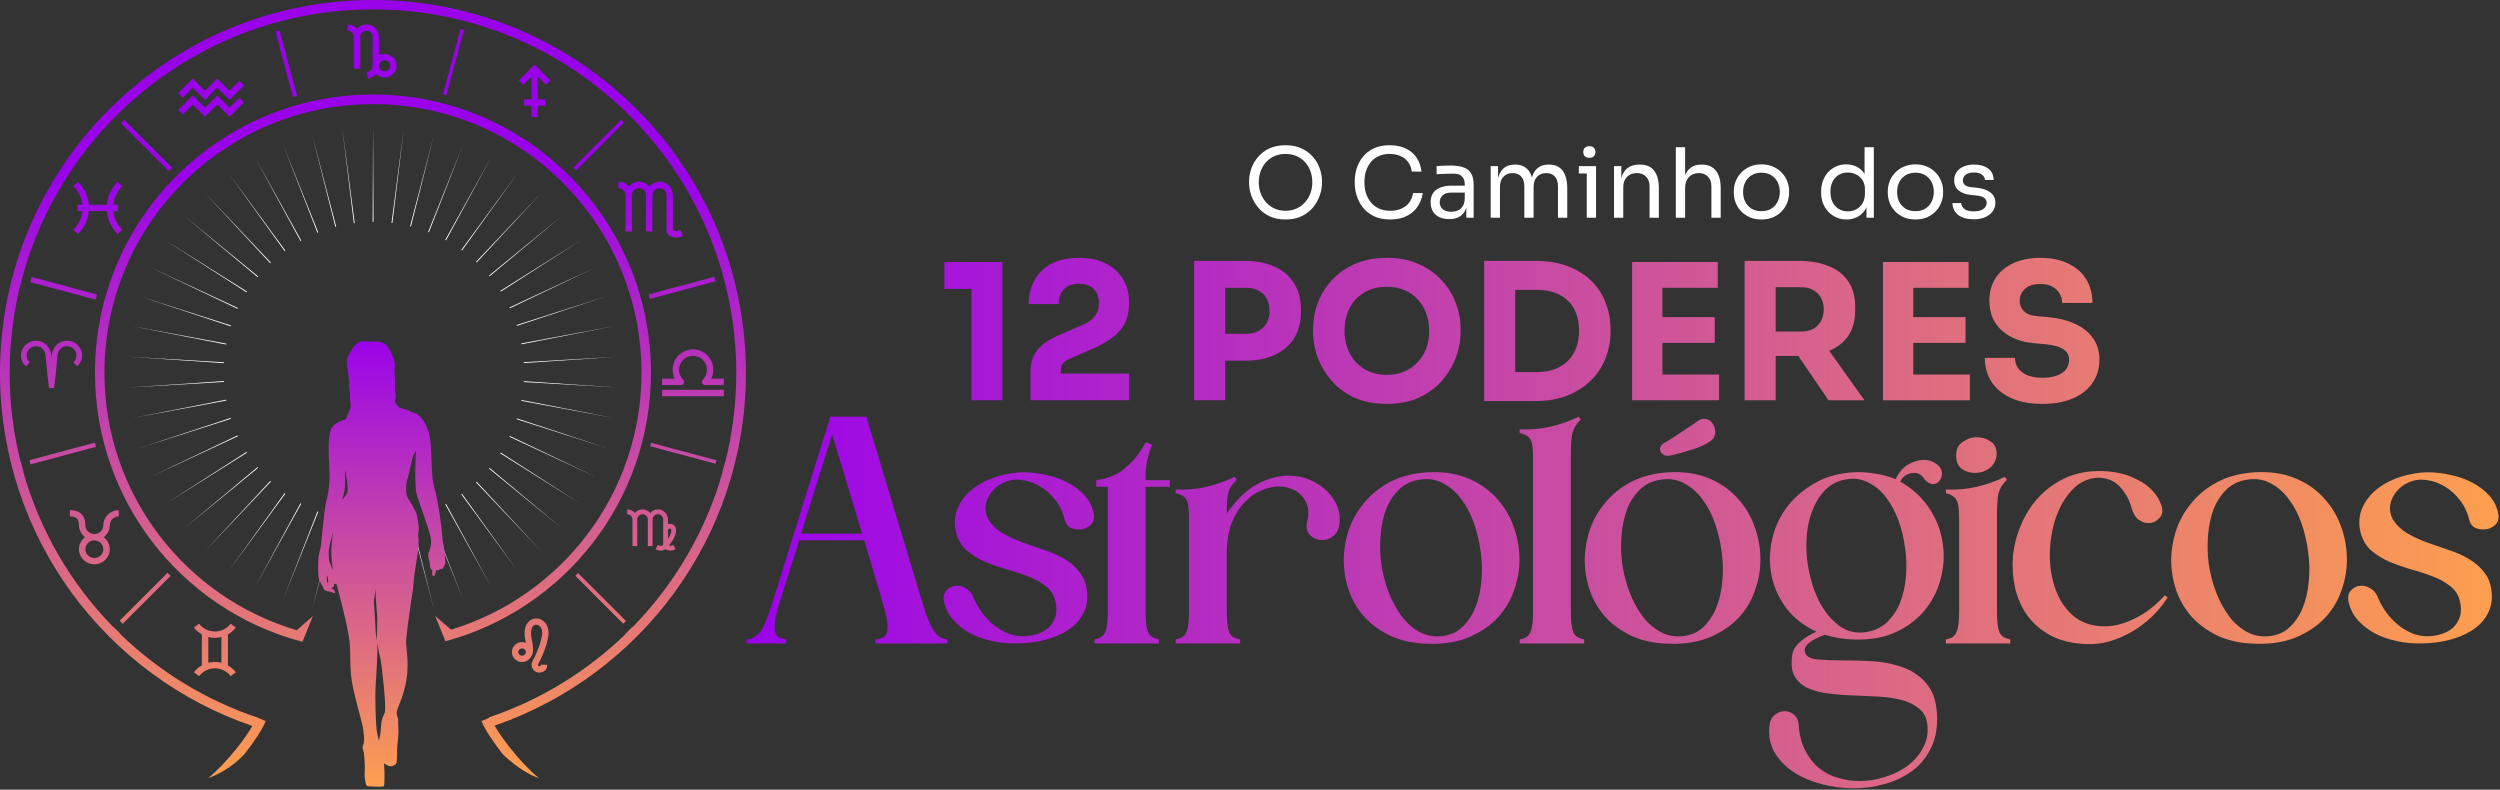 <svg xmlns="http://www.w3.org/2000/svg" width="1431" height="452" viewBox="0 0 1431 452" fill="none"><rect x="0" y="0" width="1431" height="452" fill="#333333" stroke="none"/><path d="M213.817 298.998L213.56 353.721L213.3 298.995C213.472 298.996 213.645 298.998 213.817 298.998ZM203.042 298.308L195.922 352.611L202.529 298.239C202.7 298.262 202.871 298.286 203.042 298.308ZM231.196 352.611L224.089 298.413C224.26 298.393 224.431 298.372 224.602 298.351L231.196 352.611ZM192.444 296.276L178.563 349.3L191.943 296.144C192.11 296.188 192.277 296.233 192.444 296.276ZM248.555 349.3L234.728 296.484C234.895 296.443 235.062 296.401 235.229 296.358L248.555 349.3ZM182.193 292.925L161.757 343.839L181.712 292.731C181.872 292.796 182.033 292.861 182.193 292.925ZM265.362 343.839L245.045 293.224C245.205 293.162 245.366 293.101 245.525 293.038L265.362 343.839ZM171.997 288.062C172.148 288.146 172.3 288.23 172.451 288.313L145.767 336.314L171.997 288.062ZM281.352 336.314L254.872 288.684C255.023 288.602 255.174 288.519 255.324 288.437L281.352 336.314ZM163.368 282.523L130.846 326.846L162.95 282.215C163.089 282.318 163.228 282.421 163.368 282.523ZM296.272 326.846L264.054 282.938C264.193 282.838 264.333 282.739 264.472 282.638L296.272 326.846ZM155.085 275.648L117.229 315.581L154.706 275.292C154.832 275.412 154.959 275.53 155.085 275.648ZM309.89 315.581L272.447 276.085C272.573 275.968 272.698 275.851 272.823 275.733L309.89 315.581ZM147.391 267.4C147.5 267.535 147.61 267.669 147.721 267.803L105.132 302.699L147.391 267.4ZM321.986 302.699L279.92 268.231C280.03 268.1 280.14 267.97 280.249 267.838L321.986 302.699ZM141.393 259.106L94.745 288.402L141.114 258.667C141.206 258.814 141.3 258.96 141.393 259.106ZM332.374 288.402L286.354 259.501C286.447 259.357 286.539 259.213 286.631 259.068L332.374 288.402ZM135.977 249.22C136.05 249.377 136.124 249.534 136.198 249.69L86.231 272.916L135.977 249.22ZM340.888 272.916L291.642 250.026C291.715 249.872 291.788 249.717 291.861 249.562L340.888 272.916ZM132.066 239.204C132.119 239.37 132.172 239.535 132.226 239.7L79.726 256.485L132.066 239.204ZM347.393 256.485L295.688 239.955C295.742 239.793 295.796 239.631 295.849 239.468L347.393 256.485ZM129.445 228.78C129.477 228.951 129.508 229.122 129.541 229.293L75.331 239.369L129.445 228.78ZM351.787 239.369L298.427 229.45C298.459 229.283 298.491 229.115 298.522 228.947L351.787 239.369ZM128.151 218.111C128.162 218.285 128.17 218.459 128.182 218.633L73.116 221.836L128.151 218.111ZM354.002 221.836L299.813 218.684C299.825 218.513 299.835 218.342 299.845 218.171L354.002 221.836ZM128.182 207.367C128.17 207.541 128.162 207.714 128.151 207.888L73.116 204.164L128.182 207.367ZM299.845 207.828C299.835 207.657 299.825 207.486 299.813 207.315L354.002 204.164L299.845 207.828ZM129.541 196.707C129.508 196.878 129.477 197.049 129.445 197.22L75.331 186.632L129.541 196.707ZM298.522 197.053C298.491 196.885 298.459 196.717 298.427 196.55L351.787 186.632L298.522 197.053ZM132.226 186.3C132.172 186.465 132.119 186.63 132.066 186.796L79.726 169.516L132.226 186.3ZM295.85 186.532C295.797 186.369 295.743 186.207 295.689 186.045L347.393 169.516L295.85 186.532ZM136.198 176.309C136.124 176.466 136.05 176.623 135.977 176.78L86.231 153.084L136.198 176.309ZM291.861 176.437C291.789 176.282 291.715 176.128 291.642 175.974L340.888 153.084L291.861 176.437ZM141.392 166.893C141.298 167.039 141.206 167.186 141.113 167.333L94.745 137.599L141.392 166.893ZM286.631 166.931C286.539 166.786 286.447 166.642 286.354 166.498L332.374 137.599L286.631 166.931ZM147.721 158.196C147.61 158.33 147.5 158.464 147.391 158.599L105.132 123.302L147.721 158.196ZM280.249 158.162C280.14 158.03 280.03 157.899 279.92 157.768L321.986 123.302L280.249 158.162ZM155.085 150.351C154.959 150.469 154.832 150.587 154.706 150.707L117.229 110.419L155.085 150.351ZM272.823 150.266C272.698 150.148 272.573 150.031 272.447 149.914L309.89 110.419L272.823 150.266ZM163.367 143.476C163.227 143.578 163.089 143.682 162.95 143.785L130.846 99.155L163.367 143.476ZM264.472 143.361C264.333 143.261 264.194 143.16 264.055 143.061L296.272 99.155L264.472 143.361ZM172.451 137.686C172.3 137.769 172.148 137.853 171.997 137.938L145.767 89.686L172.451 137.686ZM255.324 137.562C255.174 137.48 255.023 137.397 254.872 137.315L281.352 89.686L255.324 137.562ZM182.193 133.074C182.033 133.138 181.872 133.203 181.712 133.268L161.757 82.161L182.193 133.074ZM245.525 132.961C245.366 132.898 245.205 132.837 245.045 132.775L265.362 82.161L245.525 132.961ZM192.444 129.723C192.277 129.766 192.11 129.811 191.943 129.855L178.563 76.7L192.444 129.723ZM235.229 129.641C235.062 129.598 234.895 129.556 234.728 129.515L248.555 76.7L235.229 129.641ZM203.042 127.691C202.871 127.713 202.7 127.737 202.529 127.76L195.922 73.39L203.042 127.691ZM224.602 127.648C224.431 127.627 224.26 127.606 224.089 127.586L231.196 73.39L224.602 127.648ZM213.817 127.001C213.645 127.001 213.472 127.003 213.3 127.004L213.56 72.279L213.817 127.001Z" fill="white"></path><path d="M735.844 125.632C732.228 125.632 729.111 124.987 726.491 123.695C723.872 122.404 721.714 120.707 720.017 118.604C718.32 116.501 717.047 114.251 716.198 111.853C715.387 109.455 714.981 107.149 714.981 104.935V103.718C714.981 101.32 715.405 98.903 716.254 96.469C717.102 94.034 718.393 91.82 720.127 89.828C721.861 87.799 724.02 86.175 726.602 84.958C729.221 83.74 732.302 83.132 735.844 83.132C739.385 83.132 742.448 83.74 745.03 84.958C747.65 86.175 749.826 87.799 751.56 89.828C753.294 91.82 754.585 94.034 755.434 96.469C756.282 98.903 756.707 101.32 756.707 103.718V104.935C756.707 107.149 756.282 109.455 755.434 111.853C754.622 114.251 753.368 116.501 751.671 118.604C749.974 120.707 747.816 122.404 745.196 123.695C742.577 124.987 739.459 125.632 735.844 125.632ZM735.844 120.652C738.205 120.652 740.326 120.209 742.208 119.324C744.126 118.438 745.75 117.239 747.078 115.727C748.406 114.177 749.42 112.443 750.121 110.525C750.822 108.569 751.173 106.522 751.173 104.382C751.173 102.132 750.822 100.029 750.121 98.073C749.42 96.118 748.406 94.403 747.078 92.927C745.75 91.414 744.126 90.234 742.208 89.385C740.326 88.537 738.205 88.112 735.844 88.112C733.483 88.112 731.343 88.537 729.424 89.385C727.543 90.234 725.938 91.414 724.61 92.927C723.282 94.403 722.267 96.118 721.566 98.073C720.865 100.029 720.515 102.132 720.515 104.382C720.515 106.522 720.865 108.569 721.566 110.525C722.267 112.443 723.282 114.177 724.61 115.727C725.938 117.239 727.543 118.438 729.424 119.324C731.343 120.209 733.483 120.652 735.844 120.652ZM795.764 125.632C792.075 125.632 788.92 124.987 786.301 123.695C783.718 122.404 781.634 120.726 780.047 118.66C778.461 116.594 777.299 114.362 776.561 111.964C775.823 109.529 775.454 107.186 775.454 104.935V103.718C775.454 101.283 775.823 98.848 776.561 96.413C777.336 93.978 778.516 91.765 780.103 89.772C781.689 87.78 783.755 86.175 786.301 84.958C788.846 83.74 791.89 83.132 795.432 83.132C799.047 83.132 802.146 83.759 804.729 85.013C807.311 86.268 809.359 88.02 810.871 90.27C812.384 92.521 813.306 95.177 813.638 98.239H808.105C807.809 95.952 807.072 94.07 805.891 92.595C804.71 91.082 803.216 89.957 801.408 89.219C799.638 88.481 797.645 88.112 795.432 88.112C793.034 88.112 790.931 88.537 789.123 89.385C787.315 90.197 785.803 91.359 784.585 92.871C783.405 94.347 782.501 96.063 781.874 98.018C781.283 99.973 780.988 102.095 780.988 104.382C780.988 106.559 781.283 108.625 781.874 110.58C782.501 112.535 783.423 114.269 784.641 115.782C785.895 117.295 787.444 118.494 789.289 119.379C791.134 120.228 793.292 120.652 795.764 120.652C799.232 120.652 802.146 119.785 804.507 118.051C806.869 116.317 808.307 113.808 808.824 110.525H814.358C813.989 113.292 813.048 115.819 811.536 118.106C810.06 120.394 807.994 122.22 805.338 123.585C802.718 124.95 799.527 125.632 795.764 125.632ZM839.312 124.636V115.782H838.426V105.544C838.426 103.515 837.891 101.984 836.821 100.951C835.788 99.918 834.257 99.401 832.228 99.401C831.084 99.401 829.904 99.42 828.686 99.457C827.469 99.494 826.307 99.531 825.2 99.567C824.093 99.604 823.134 99.66 822.322 99.734V95.085C823.134 95.011 823.983 94.956 824.868 94.919C825.79 94.845 826.731 94.808 827.69 94.808C828.65 94.771 829.572 94.753 830.457 94.753C833.483 94.753 835.954 95.122 837.873 95.86C839.791 96.561 841.212 97.723 842.134 99.346C843.056 100.969 843.517 103.165 843.517 105.932V124.636H839.312ZM829.627 125.411C827.414 125.411 825.495 125.042 823.872 124.304C822.286 123.529 821.05 122.423 820.164 120.984C819.316 119.545 818.891 117.811 818.891 115.782C818.891 113.679 819.353 111.927 820.275 110.525C821.234 109.123 822.618 108.071 824.425 107.37C826.233 106.632 828.41 106.264 830.955 106.264H838.98V110.248H830.734C828.594 110.248 826.952 110.764 825.809 111.797C824.665 112.83 824.093 114.159 824.093 115.782C824.093 117.405 824.665 118.715 825.809 119.711C826.952 120.707 828.594 121.205 830.734 121.205C831.988 121.205 833.187 120.984 834.331 120.541C835.475 120.062 836.416 119.287 837.153 118.217C837.928 117.11 838.352 115.597 838.426 113.679L839.865 115.782C839.681 117.885 839.164 119.656 838.316 121.095C837.504 122.496 836.36 123.566 834.884 124.304C833.446 125.042 831.693 125.411 829.627 125.411ZM853.268 124.636V95.085H857.474V107.758H856.81C856.81 104.88 857.179 102.445 857.916 100.453C858.691 98.424 859.835 96.874 861.348 95.804C862.86 94.734 864.779 94.2 867.103 94.2H867.324C869.648 94.2 871.567 94.734 873.079 95.804C874.629 96.874 875.773 98.424 876.511 100.453C877.248 102.445 877.617 104.88 877.617 107.758H876.068C876.068 104.88 876.455 102.445 877.23 100.453C878.005 98.424 879.148 96.874 880.661 95.804C882.21 94.734 884.147 94.2 886.472 94.2H886.693C889.017 94.2 890.954 94.734 892.504 95.804C894.053 96.874 895.197 98.424 895.935 100.453C896.709 102.445 897.097 104.88 897.097 107.758V124.636H891.784V106.596C891.784 104.198 891.194 102.353 890.013 101.062C888.833 99.734 887.191 99.069 885.088 99.069C882.911 99.069 881.159 99.77 879.831 101.172C878.503 102.537 877.839 104.456 877.839 106.928V124.636H872.526V106.596C872.526 104.198 871.936 102.353 870.755 101.062C869.575 99.734 867.933 99.069 865.83 99.069C863.653 99.069 861.901 99.77 860.573 101.172C859.245 102.537 858.581 104.456 858.581 106.928V124.636H853.268ZM908.263 124.636V95.085H913.575V124.636H908.263ZM903.725 99.291V95.085H913.575V99.291H903.725ZM909.757 90.326C908.576 90.326 907.691 90.012 907.101 89.385C906.547 88.758 906.271 87.965 906.271 87.005C906.271 86.046 906.547 85.253 907.101 84.626C907.691 83.999 908.576 83.685 909.757 83.685C910.938 83.685 911.805 83.999 912.358 84.626C912.948 85.253 913.243 86.046 913.243 87.005C913.243 87.965 912.948 88.758 912.358 89.385C911.805 90.012 910.938 90.326 909.757 90.326ZM923.847 124.636V95.085H928.053V107.758H927.389C927.389 104.843 927.776 102.39 928.551 100.398C929.363 98.368 930.58 96.837 932.204 95.804C933.827 94.734 935.874 94.2 938.346 94.2H938.568C942.294 94.2 945.042 95.362 946.813 97.686C948.621 100.01 949.525 103.367 949.525 107.758V124.636H944.212V106.651C944.212 104.364 943.567 102.537 942.275 101.172C940.984 99.77 939.213 99.069 936.963 99.069C934.639 99.069 932.757 99.789 931.318 101.228C929.879 102.666 929.16 104.585 929.16 106.983V124.636H923.847ZM959.245 124.636V84.239H964.558V108.366H963.23C963.23 105.452 963.598 102.943 964.336 100.84C965.111 98.701 966.292 97.059 967.878 95.915C969.464 94.771 971.494 94.2 973.965 94.2H974.187C977.728 94.2 980.403 95.38 982.211 97.741C984.019 100.066 984.923 103.404 984.923 107.758V124.636H979.61V106.651C979.61 104.253 978.927 102.39 977.562 101.062C976.234 99.734 974.5 99.069 972.361 99.069C969.999 99.069 968.099 99.863 966.661 101.449C965.259 102.999 964.558 105.046 964.558 107.592V124.636H959.245ZM1008.26 125.632C1005.67 125.632 1003.4 125.19 1001.45 124.304C999.494 123.419 997.834 122.257 996.469 120.818C995.141 119.342 994.126 117.7 993.425 115.893C992.761 114.085 992.429 112.24 992.429 110.359V109.363C992.429 107.481 992.78 105.636 993.481 103.829C994.182 101.984 995.215 100.342 996.58 98.903C997.945 97.428 999.605 96.266 1001.56 95.417C1003.52 94.532 1005.75 94.089 1008.26 94.089C1010.77 94.089 1013 94.532 1014.95 95.417C1016.91 96.266 1018.57 97.428 1019.93 98.903C1021.3 100.342 1022.33 101.984 1023.03 103.829C1023.73 105.636 1024.08 107.481 1024.08 109.363V110.359C1024.08 112.24 1023.73 114.085 1023.03 115.893C1022.37 117.7 1021.35 119.342 1019.99 120.818C1018.66 122.257 1017.02 123.419 1015.06 124.304C1013.11 125.19 1010.84 125.632 1008.26 125.632ZM1008.26 120.873C1010.47 120.873 1012.35 120.394 1013.9 119.434C1015.49 118.438 1016.69 117.11 1017.5 115.45C1018.35 113.79 1018.77 111.927 1018.77 109.861C1018.77 107.758 1018.35 105.876 1017.5 104.216C1016.65 102.556 1015.43 101.246 1013.85 100.287C1012.3 99.328 1010.43 98.848 1008.26 98.848C1006.12 98.848 1004.25 99.328 1002.67 100.287C1001.08 101.246 999.863 102.556 999.015 104.216C998.166 105.876 997.742 107.758 997.742 109.861C997.742 111.927 998.148 113.79 998.959 115.45C999.808 117.11 1001.01 118.438 1002.56 119.434C1004.14 120.394 1006.04 120.873 1008.26 120.873ZM1056.97 125.632C1054.87 125.632 1052.93 125.245 1051.16 124.47C1049.39 123.695 1047.84 122.607 1046.51 121.205C1045.22 119.803 1044.21 118.18 1043.47 116.335C1042.77 114.491 1042.42 112.498 1042.42 110.359V109.363C1042.42 107.26 1042.77 105.286 1043.47 103.441C1044.17 101.597 1045.15 99.973 1046.4 98.571C1047.69 97.169 1049.21 96.081 1050.94 95.306C1052.71 94.495 1054.67 94.089 1056.81 94.089C1059.06 94.089 1061.1 94.569 1062.95 95.528C1064.79 96.45 1066.31 97.907 1067.49 99.9C1068.67 101.892 1069.33 104.474 1069.48 107.647L1067.27 104.105V84.239H1072.58V124.636H1068.37V111.521H1069.92C1069.77 114.878 1069.07 117.608 1067.82 119.711C1066.56 121.777 1064.98 123.29 1063.06 124.249C1061.18 125.171 1059.15 125.632 1056.97 125.632ZM1057.69 120.984C1059.5 120.984 1061.14 120.578 1062.62 119.766C1064.09 118.955 1065.27 117.793 1066.16 116.28C1067.04 114.73 1067.49 112.923 1067.49 110.857V108.311C1067.49 106.282 1067.03 104.566 1066.1 103.165C1065.22 101.726 1064.02 100.637 1062.51 99.9C1061.03 99.125 1059.41 98.737 1057.64 98.737C1055.68 98.737 1053.95 99.198 1052.43 100.121C1050.96 101.043 1049.8 102.334 1048.95 103.995C1048.14 105.655 1047.73 107.61 1047.73 109.861C1047.73 112.111 1048.16 114.085 1049 115.782C1049.85 117.442 1051.03 118.733 1052.55 119.656C1054.06 120.541 1055.77 120.984 1057.69 120.984ZM1096.4 125.632C1093.82 125.632 1091.55 125.19 1089.59 124.304C1087.64 123.419 1085.98 122.257 1084.61 120.818C1083.28 119.342 1082.27 117.7 1081.57 115.893C1080.9 114.085 1080.57 112.24 1080.57 110.359V109.363C1080.57 107.481 1080.92 105.636 1081.62 103.829C1082.32 101.984 1083.36 100.342 1084.72 98.903C1086.09 97.428 1087.75 96.266 1089.7 95.417C1091.66 94.532 1093.89 94.089 1096.4 94.089C1098.91 94.089 1101.14 94.532 1103.1 95.417C1105.05 96.266 1106.71 97.428 1108.08 98.903C1109.44 100.342 1110.47 101.984 1111.18 103.829C1111.88 105.636 1112.23 107.481 1112.23 109.363V110.359C1112.23 112.24 1111.88 114.085 1111.18 115.893C1110.51 117.7 1109.5 119.342 1108.13 120.818C1106.8 122.257 1105.16 123.419 1103.21 124.304C1101.25 125.19 1098.98 125.632 1096.4 125.632ZM1096.4 120.873C1098.61 120.873 1100.49 120.394 1102.04 119.434C1103.63 118.438 1104.83 117.11 1105.64 115.45C1106.49 113.79 1106.91 111.927 1106.91 109.861C1106.91 107.758 1106.49 105.876 1105.64 104.216C1104.79 102.556 1103.58 101.246 1101.99 100.287C1100.44 99.328 1098.58 98.848 1096.4 98.848C1094.26 98.848 1092.4 99.328 1090.81 100.287C1089.22 101.246 1088.01 102.556 1087.16 104.216C1086.31 105.876 1085.89 107.758 1085.89 109.861C1085.89 111.927 1086.29 113.79 1087.1 115.45C1087.95 117.11 1089.15 118.438 1090.7 119.434C1092.29 120.394 1094.19 120.873 1096.4 120.873ZM1129.87 125.522C1125.99 125.522 1122.99 124.692 1120.85 123.031C1118.74 121.371 1117.66 119.102 1117.58 116.225H1122.56C1122.64 117.368 1123.21 118.457 1124.28 119.49C1125.39 120.486 1127.25 120.984 1129.87 120.984C1132.23 120.984 1134.04 120.523 1135.29 119.6C1136.55 118.641 1137.17 117.479 1137.17 116.114C1137.17 114.896 1136.71 113.956 1135.79 113.292C1134.87 112.591 1133.37 112.13 1131.31 111.908L1128.1 111.576C1125.29 111.281 1123.01 110.451 1121.23 109.086C1119.46 107.684 1118.58 105.729 1118.58 103.22C1118.58 101.338 1119.06 99.734 1120.02 98.405C1120.98 97.04 1122.3 96.007 1124 95.306C1125.7 94.569 1127.65 94.2 1129.87 94.2C1133.19 94.2 1135.88 94.937 1137.95 96.413C1140.01 97.889 1141.08 100.084 1141.16 102.999H1136.18C1136.14 101.818 1135.59 100.822 1134.52 100.01C1133.48 99.162 1131.93 98.737 1129.87 98.737C1127.8 98.737 1126.23 99.162 1125.16 100.01C1124.09 100.859 1123.56 101.929 1123.56 103.22C1123.56 104.327 1123.93 105.212 1124.67 105.876C1125.44 106.54 1126.69 106.965 1128.43 107.149L1131.64 107.481C1134.81 107.813 1137.36 108.698 1139.28 110.137C1141.19 111.539 1142.15 113.531 1142.15 116.114C1142.15 117.959 1141.62 119.6 1140.55 121.039C1139.52 122.441 1138.08 123.548 1136.23 124.36C1134.39 125.134 1132.27 125.522 1129.87 125.522Z" fill="white"></path><path d="M1101.19 263.245C1104.3 263.245 1106.96 264.227 1109.15 266.188C1110.42 267.227 1111.17 268.38 1111.4 269.649C1111.63 270.919 1111.57 272.131 1111.23 273.285C1110.88 274.324 1110.25 275.247 1109.32 276.055C1108.52 276.747 1107.53 277.093 1106.38 277.093C1104.88 277.093 1103.32 276.227 1101.71 274.496C1100.21 271.958 1098.13 270.689 1095.48 270.688C1093.86 270.688 1092.3 271.15 1090.8 272.073C1089.42 272.881 1088.38 274.093 1087.69 275.708C1094.5 279.516 1099.92 284.42 1103.96 290.421C1108 296.306 1110.59 302.654 1111.75 309.462C1113.02 316.155 1112.84 322.906 1111.23 329.714C1109.73 336.522 1106.84 342.696 1102.57 348.234C1098.42 353.658 1092.94 358.043 1086.13 361.39C1079.32 364.736 1071.18 366.294 1061.72 366.063C1055.61 365.948 1049.84 365.025 1044.41 363.294C1042.91 363.871 1041.36 364.563 1039.74 365.371C1038.24 366.063 1036.91 366.871 1035.76 367.794C1034.72 368.602 1033.91 369.525 1033.34 370.563C1032.87 371.602 1032.87 372.699 1033.34 373.853C1034.14 375.93 1036.51 377.141 1040.43 377.487C1044.47 377.833 1049.26 378.007 1054.8 378.007C1060.45 378.007 1066.4 378.18 1072.63 378.526C1078.97 378.988 1084.8 380.257 1090.11 382.334C1095.53 384.411 1099.98 387.7 1103.44 392.2C1107.02 396.816 1108.8 403.278 1108.8 411.587C1108.8 418.511 1107.42 424.454 1104.65 429.416C1102 434.493 1098.42 438.589 1093.92 441.705C1089.42 444.936 1084.28 447.303 1078.51 448.803C1072.86 450.418 1067.03 451.226 1061.03 451.226C1054.8 451.226 1048.63 450.418 1042.51 448.803C1036.51 447.187 1031.2 444.879 1026.58 441.879C1022.08 438.879 1018.51 435.186 1015.85 430.801C1013.31 426.531 1012.28 421.627 1012.74 416.088C1012.97 413.088 1013.95 410.837 1015.68 409.337C1017.53 407.837 1019.49 407.087 1021.57 407.087C1023.53 407.087 1025.26 407.721 1026.76 408.99C1028.37 410.26 1029.3 412.106 1029.53 414.529C1029.87 420.299 1031.08 425.204 1033.16 429.243C1035.24 433.397 1037.84 436.801 1040.95 439.455C1044.18 442.109 1047.82 444.013 1051.86 445.167C1056.01 446.436 1060.22 447.071 1064.49 447.071C1069.45 447.071 1074.36 446.264 1079.2 444.648C1084.05 443.148 1088.32 441.013 1092.01 438.243C1095.71 435.474 1098.59 432.127 1100.67 428.204C1102.86 424.281 1103.73 419.953 1103.27 415.222C1102.92 411.183 1101.42 408.067 1098.76 405.875C1096.23 403.683 1093 402.009 1089.07 400.855C1085.26 399.817 1080.94 399.125 1076.09 398.778C1071.36 398.548 1066.51 398.317 1061.55 398.086C1056.7 397.971 1051.97 397.624 1047.36 397.047C1042.86 396.585 1038.87 395.605 1035.41 394.104C1032.07 392.72 1029.47 390.585 1027.62 387.7C1025.78 384.931 1025.14 381.123 1025.72 376.276C1025.83 374.43 1026.3 372.756 1027.1 371.256C1028.03 369.756 1029.18 368.429 1030.57 367.275C1031.95 366.006 1033.45 364.909 1035.07 363.986C1036.68 363.063 1038.24 362.255 1039.74 361.562C1032.47 358.216 1026.7 353.716 1022.43 348.062C1018.28 342.407 1015.51 336.349 1014.12 329.887C1012.74 323.309 1012.74 316.616 1014.12 309.808C1015.51 302.999 1018.16 296.826 1022.08 291.287C1026.12 285.633 1031.37 280.901 1037.84 277.093C1044.3 273.169 1051.91 270.919 1060.68 270.342C1064.61 270.111 1068.7 270.342 1072.97 271.034C1077.24 271.611 1081.28 272.708 1085.09 274.323C1086.71 270.631 1089.01 267.861 1092.01 266.015C1095.13 264.168 1098.19 263.245 1101.19 263.245ZM1200.48 269.649C1204.63 269.534 1208.67 269.881 1212.59 270.688C1216.52 271.496 1220.09 272.765 1223.33 274.496C1226.67 276.112 1229.56 278.189 1231.98 280.728C1234.4 283.266 1236.19 286.267 1237.35 289.729C1238.16 292.498 1237.69 294.806 1235.96 296.652C1234.23 298.499 1232.15 299.422 1229.73 299.422C1227.88 299.422 1226.04 298.787 1224.19 297.518C1222.46 296.248 1221.13 294.114 1220.21 291.113C1219.17 287.305 1217.79 284.247 1216.06 281.939C1214.44 279.516 1212.71 277.67 1210.86 276.4C1209.02 275.131 1207.17 274.324 1205.32 273.978C1203.48 273.516 1201.86 273.343 1200.48 273.458C1194.94 273.804 1190.09 276.17 1185.94 280.555C1181.9 284.94 1178.78 290.363 1176.59 296.825C1174.51 303.287 1173.42 310.211 1173.3 317.597C1173.3 324.867 1174.46 331.617 1176.76 337.849C1179.07 344.08 1182.65 349.158 1187.5 353.081C1192.46 357.004 1198.8 358.793 1206.54 358.447C1211.38 358.216 1216.69 356.658 1222.46 353.773C1228.35 350.889 1233.89 346.562 1239.08 340.792L1240.81 342.003C1238.27 345.926 1235.27 349.562 1231.81 352.908C1228.35 356.255 1224.54 359.139 1220.38 361.562C1216.34 363.87 1212.08 365.717 1207.57 367.102C1203.07 368.371 1198.46 368.891 1193.73 368.66C1186 368.314 1179.36 366.698 1173.82 363.813C1168.4 360.813 1163.95 357.004 1160.49 352.389C1157.15 347.658 1154.78 342.349 1153.4 336.464C1152.13 330.579 1151.72 324.636 1152.18 318.636C1152.76 312.52 1154.26 306.576 1156.69 300.807C1159.11 294.922 1162.34 289.729 1166.38 285.229C1170.53 280.613 1175.44 276.92 1181.09 274.15C1186.86 271.266 1193.32 269.765 1200.48 269.649ZM817.09 270.342C825.513 269.88 832.957 270.919 839.419 273.458C845.881 275.997 851.304 279.574 855.689 284.189C860.19 288.805 863.594 294.114 865.902 300.114C868.21 305.999 869.479 312.116 869.71 318.463C869.94 324.694 869.017 330.868 866.94 336.983C864.978 343.099 861.863 348.523 857.593 353.254C853.324 357.87 847.9 361.621 841.322 364.506C834.745 367.391 826.955 368.717 817.955 368.486C809.762 368.371 802.549 366.929 796.318 364.159C790.202 361.274 785.124 357.639 781.086 353.254C777.047 348.754 774.046 343.677 772.085 338.022C770.123 332.253 769.142 326.367 769.142 320.366C769.258 314.366 770.296 308.481 772.258 302.711C774.335 296.941 777.393 291.749 781.431 287.133C785.47 282.402 790.433 278.535 796.318 275.535C802.319 272.535 809.243 270.803 817.09 270.342ZM955.024 270.342C963.448 269.88 970.891 270.919 977.353 273.458C983.815 275.997 989.239 279.574 993.624 284.189C998.124 288.805 1001.53 294.114 1003.84 300.114C1006.14 305.999 1007.41 312.116 1007.64 318.463C1007.87 324.694 1006.95 330.868 1004.87 336.983C1002.91 343.099 999.797 348.523 995.528 353.254C991.258 357.87 985.834 361.621 979.257 364.506C972.679 367.391 964.89 368.717 955.889 368.486C947.696 368.371 940.484 366.929 934.253 364.159C928.137 361.274 923.059 357.639 919.02 353.254C914.982 348.754 911.981 343.677 910.019 338.022C908.057 332.253 907.077 326.367 907.077 320.366C907.192 314.366 908.23 308.481 910.192 302.711C912.269 296.941 915.327 291.749 919.366 287.133C923.405 282.402 928.367 278.535 934.253 275.535C940.253 272.535 947.177 270.803 955.024 270.342ZM1290.73 270.342C1299.16 269.88 1306.6 270.919 1313.06 273.458C1319.52 275.997 1324.95 279.574 1329.33 284.189C1333.83 288.805 1337.24 294.114 1339.54 300.114C1341.85 305.999 1343.12 312.116 1343.35 318.463C1343.58 324.694 1342.66 330.868 1340.58 336.983C1338.62 343.099 1335.51 348.523 1331.24 353.254C1326.97 357.87 1321.54 361.621 1314.96 364.506C1308.39 367.391 1300.6 368.717 1291.6 368.486C1283.4 368.371 1276.19 366.929 1269.96 364.159C1263.84 361.274 1258.77 357.639 1254.73 353.254C1250.69 348.754 1247.69 343.677 1245.73 338.022C1243.77 332.253 1242.78 326.367 1242.78 320.366C1242.9 314.366 1243.94 308.481 1245.9 302.711C1247.98 296.941 1251.04 291.749 1255.07 287.133C1259.11 282.402 1264.08 278.535 1269.96 275.535C1275.96 272.535 1282.89 270.803 1290.73 270.342ZM526.874 341.311C528.143 345.58 529.297 349.273 530.336 352.389C531.49 355.389 532.644 357.87 533.798 359.832C534.951 361.794 536.163 363.293 537.432 364.332C538.817 365.255 540.433 365.833 542.279 366.063V368.313H501.083V366.063C503.275 365.833 504.948 365.313 506.102 364.506C507.256 363.583 507.891 362.198 508.007 360.352C508.237 358.505 508.007 356.024 507.314 352.908C506.622 349.793 505.584 345.926 504.199 341.311L494.678 309.288H457.463L447.251 341.657C445.866 345.927 444.827 349.561 444.134 352.562C443.557 355.562 443.327 358.043 443.442 360.005C443.557 361.851 444.135 363.293 445.174 364.332C446.327 365.255 447.943 365.833 450.02 366.063V368.313H427.344V366.063C429.306 365.833 430.979 365.255 432.364 364.332C433.749 363.409 435.019 362.024 436.173 360.178C437.326 358.216 438.423 355.735 439.462 352.735C440.616 349.62 441.884 345.811 443.269 341.311L475.292 238.493H495.89L526.874 341.311ZM659.358 254.591C658.435 257.129 657.57 259.899 656.762 262.899C656.07 265.9 655.723 269.246 655.723 272.938V274.843H669.571V278.65H655.723V349.619C655.723 352.619 655.839 355.101 656.07 357.062C656.301 359.024 656.647 360.64 657.108 361.909C657.685 363.063 658.493 363.986 659.532 364.679C660.57 365.256 661.84 365.717 663.34 366.063V368.313H626.47V366.063C628.086 365.717 629.356 365.256 630.279 364.679C631.317 363.986 632.067 363.063 632.529 361.909C633.106 360.64 633.51 359.024 633.741 357.062C633.972 355.101 634.087 352.619 634.087 349.619V278.65H627.509V274.843C634.318 273.92 639.915 271.554 644.299 267.746C648.8 263.938 652.665 259.034 655.896 253.033L659.358 254.591ZM737.52 272.246C742.021 272.246 746.233 273.112 750.156 274.843C754.079 276.574 757.368 278.824 760.022 281.594C762.792 284.363 764.754 287.536 765.908 291.113C767.062 294.691 767.177 298.383 766.254 302.191C765.561 304.499 764.292 306.231 762.446 307.385C760.6 308.539 758.695 309.115 756.733 309.115C754.079 309.115 751.771 308.135 749.809 306.173C747.848 304.211 747.386 301.441 748.424 297.864C749.117 294.749 749.117 292.036 748.424 289.729C747.732 287.305 746.578 285.286 744.963 283.671C743.462 281.94 741.559 280.67 739.251 279.862C737.058 278.939 734.635 278.478 731.981 278.478C728.75 278.478 725.403 279.227 721.941 280.728C718.595 282.112 715.479 284.305 712.594 287.306C709.71 290.191 707.287 293.941 705.325 298.557C703.479 303.057 702.439 308.48 702.209 314.827V349.619C702.209 352.619 702.325 355.101 702.555 357.062C702.786 359.024 703.132 360.64 703.593 361.909C704.17 363.063 704.979 363.986 706.017 364.679C707.056 365.256 708.325 365.717 709.825 366.063V368.313H672.956V366.063C674.571 365.717 675.841 365.256 676.764 364.679C677.803 363.986 678.553 363.063 679.014 361.909C679.591 360.64 679.995 359.024 680.226 357.062C680.457 355.101 680.572 352.619 680.572 349.619V299.249C680.572 296.133 680.515 293.595 680.399 291.633C680.284 289.671 679.995 288.113 679.534 286.959C679.072 285.69 678.321 284.709 677.283 284.017C676.244 283.324 674.802 282.748 672.956 282.286V280.209C679.302 280.44 685.187 279.92 690.611 278.65C696.15 277.381 701.517 275.477 706.71 272.938L707.921 274.67C706.767 275.824 705.786 276.92 704.978 277.958C704.286 278.881 703.709 280.035 703.248 281.42C702.902 282.689 702.612 284.305 702.382 286.267C702.266 288.228 702.209 290.767 702.209 293.883C707.748 285.921 713.575 280.324 719.691 277.093C725.807 273.862 731.75 272.246 737.52 272.246ZM904.849 240.224C903.58 241.377 902.542 242.589 901.734 243.858C901.042 245.012 900.464 246.397 900.003 248.013C899.656 249.628 899.426 251.591 899.31 253.898C899.195 256.091 899.137 258.745 899.137 261.86V349.619C899.137 352.619 899.252 355.101 899.483 357.062C899.714 359.024 900.061 360.64 900.522 361.909C901.099 363.063 901.907 363.986 902.945 364.679C903.984 365.256 905.253 365.717 906.754 366.063V368.313H869.884V366.063C871.5 365.717 872.769 365.256 873.692 364.679C874.731 363.986 875.481 363.063 875.943 361.909C876.52 360.64 876.923 359.024 877.154 357.062C877.385 355.101 877.501 352.619 877.501 349.619V264.804C877.501 261.688 877.442 259.149 877.327 257.188C877.211 255.226 876.923 253.668 876.462 252.514C876 251.244 875.25 250.264 874.212 249.571C873.173 248.879 871.731 248.301 869.884 247.84V245.763C876.231 245.993 882.116 245.474 887.54 244.205C893.079 242.936 898.445 241.032 903.637 238.493L904.849 240.224ZM1148.77 274.67C1147.5 275.824 1146.46 277.035 1145.65 278.305C1144.96 279.459 1144.39 280.844 1143.92 282.459C1143.58 284.074 1143.35 286.036 1143.23 288.344C1143.12 290.536 1143.06 293.191 1143.06 296.307V349.619C1143.06 352.619 1143.17 355.101 1143.4 357.062C1143.63 359.024 1143.98 360.64 1144.44 361.909C1145.02 363.063 1145.83 363.986 1146.87 364.679C1147.9 365.256 1149.17 365.717 1150.67 366.063V368.313H1113.81V366.063C1115.42 365.717 1116.69 365.256 1117.61 364.679C1118.65 363.986 1119.4 363.063 1119.86 361.909C1120.44 360.64 1120.84 359.024 1121.07 357.062C1121.31 355.101 1121.42 352.619 1121.42 349.619V300.114C1121.42 296.999 1121.36 294.402 1121.25 292.325C1121.13 290.248 1120.84 288.575 1120.38 287.306C1119.92 285.921 1119.17 284.882 1118.13 284.189C1117.09 283.382 1115.65 282.748 1113.81 282.286V280.209C1120.15 280.44 1126.04 279.92 1131.46 278.65C1137 277.381 1142.37 275.477 1147.56 272.938L1148.77 274.67ZM585.963 270.342C590.117 270.342 594.445 270.862 598.945 271.9C603.445 272.824 607.599 274.323 611.407 276.4C615.215 278.362 618.446 280.843 621.1 283.844C623.754 286.844 625.428 290.363 626.121 294.402C626.352 295.787 626.236 297.056 625.774 298.21C625.428 299.249 624.793 300.114 623.87 300.807C623.062 301.499 622.081 302.077 620.927 302.538C619.774 302.884 618.562 303.057 617.293 303.057C615.677 303.057 614.119 302.711 612.619 302.019C611.234 301.211 610.253 299.999 609.676 298.384C608.522 293.422 606.619 289.325 603.965 286.094C601.426 282.863 598.599 280.324 595.483 278.478C592.367 276.631 589.309 275.477 586.308 275.016C583.308 274.439 580.828 274.381 578.866 274.843C576.443 275.304 574.135 276.228 571.942 277.612C569.865 278.997 568.133 280.728 566.749 282.805C565.364 284.766 564.499 287.017 564.153 289.556C563.807 291.979 564.326 294.575 565.711 297.345C567.788 300.576 570.557 303.23 574.019 305.308C577.481 307.269 581.231 309 585.27 310.5C589.424 312 593.579 313.442 597.733 314.827C602.003 316.212 605.868 317.943 609.33 320.021C612.907 322.098 615.85 324.694 618.158 327.81C620.581 330.81 621.966 334.733 622.312 339.58C622.658 343.734 621.966 347.485 620.235 350.831C618.62 354.177 616.196 357.062 612.966 359.485C609.734 361.909 605.811 363.871 601.195 365.371C596.695 366.871 591.674 367.794 586.135 368.141C581.289 368.487 576.385 368.313 571.423 367.621C566.461 366.813 561.845 365.486 557.575 363.64C553.421 361.678 549.786 359.139 546.671 356.023C543.555 352.908 541.478 349.158 540.439 344.772C539.747 341.772 540.208 339.464 541.824 337.849C543.555 336.118 545.574 335.253 547.882 335.253C549.612 335.253 551.286 335.772 552.901 336.811C554.632 337.734 555.959 339.234 556.883 341.311C558.383 345.003 560.229 348.292 562.422 351.177C564.729 354.062 567.153 356.486 569.692 358.447C572.346 360.409 575.058 361.909 577.827 362.947C580.712 363.87 583.424 364.275 585.963 364.159C588.501 364.159 591.04 363.755 593.579 362.947C596.117 362.14 598.31 360.928 600.156 359.312C602.002 357.582 603.33 355.447 604.137 352.908C604.945 350.254 604.888 347.139 603.965 343.562C603.041 340.1 601.137 337.33 598.253 335.253C595.483 333.06 592.194 331.271 588.385 329.887C584.578 328.387 580.481 327.059 576.096 325.905C571.827 324.636 567.73 323.194 563.806 321.578C559.883 319.847 556.421 317.713 553.421 315.174C550.536 312.635 548.516 309.288 547.362 305.134C546.324 301.211 546.266 297.402 547.189 293.71C548.228 290.017 550.074 286.671 552.728 283.671C555.498 280.555 559.017 277.901 563.287 275.708C567.672 273.515 572.635 271.957 578.174 271.034C579.443 270.803 580.712 270.631 581.981 270.516C583.25 270.4 584.578 270.342 585.963 270.342ZM1389.9 270.342C1394.06 270.342 1398.39 270.862 1402.89 271.9C1407.39 272.824 1411.54 274.323 1415.35 276.4C1419.16 278.362 1422.39 280.843 1425.04 283.844C1427.7 286.844 1429.37 290.364 1430.06 294.402C1430.29 295.787 1430.18 297.056 1429.72 298.21C1429.37 299.249 1428.73 300.114 1427.81 300.807C1427 301.499 1426.02 302.077 1424.87 302.538C1423.71 302.884 1422.5 303.057 1421.23 303.057C1419.62 303.057 1418.06 302.711 1416.56 302.019C1415.18 301.211 1414.19 299.999 1413.62 298.384C1412.46 293.422 1410.56 289.325 1407.91 286.094C1405.37 282.863 1402.54 280.324 1399.42 278.478C1396.31 276.631 1393.25 275.477 1390.25 275.016C1387.25 274.439 1384.77 274.381 1382.81 274.843C1380.38 275.304 1378.08 276.228 1375.88 277.612C1373.81 278.997 1372.07 280.728 1370.69 282.805C1369.31 284.766 1368.44 287.017 1368.09 289.556C1367.75 291.979 1368.27 294.575 1369.65 297.345C1371.73 300.576 1374.5 303.23 1377.96 305.308C1381.42 307.269 1385.17 309 1389.21 310.5C1393.37 312 1397.52 313.442 1401.67 314.827C1405.94 316.212 1409.81 317.943 1413.27 320.021C1416.85 322.098 1419.79 324.694 1422.1 327.81C1424.52 330.81 1425.91 334.733 1426.25 339.58C1426.6 343.734 1425.91 347.485 1424.18 350.831C1422.56 354.177 1420.14 357.062 1416.91 359.485C1413.68 361.909 1409.75 363.871 1405.14 365.371C1400.64 366.871 1395.62 367.794 1390.08 368.141C1385.23 368.487 1380.33 368.313 1375.36 367.621C1370.4 366.813 1365.79 365.486 1361.52 363.64C1357.36 361.678 1353.73 359.139 1350.61 356.023C1347.5 352.908 1345.42 349.157 1344.38 344.772C1343.69 341.772 1344.15 339.464 1345.76 337.849C1347.5 336.118 1349.52 335.253 1351.82 335.253C1353.55 335.253 1355.23 335.772 1356.84 336.811C1358.57 337.734 1359.9 339.234 1360.82 341.311C1362.32 345.003 1364.17 348.292 1366.36 351.177C1368.67 354.062 1371.09 356.486 1373.63 358.447C1376.29 360.409 1379 361.909 1381.77 362.947C1384.65 363.87 1387.37 364.275 1389.9 364.159C1392.44 364.159 1394.98 363.755 1397.52 362.947C1400.06 362.139 1402.25 360.928 1404.1 359.312C1405.94 357.582 1407.27 355.447 1408.08 352.908C1408.89 350.254 1408.83 347.139 1407.91 343.562C1406.98 340.1 1405.08 337.33 1402.19 335.253C1399.42 333.06 1396.13 331.271 1392.33 329.887C1388.52 328.387 1384.42 327.059 1380.04 325.905C1375.77 324.636 1371.67 323.194 1367.75 321.578C1363.82 319.847 1360.36 317.713 1357.36 315.174C1354.48 312.635 1352.46 309.288 1351.3 305.134C1350.26 301.211 1350.21 297.402 1351.13 293.71C1352.17 290.017 1354.02 286.671 1356.67 283.671C1359.44 280.555 1362.96 277.901 1367.23 275.708C1371.61 273.515 1376.58 271.957 1382.11 271.034C1383.38 270.803 1384.65 270.631 1385.92 270.516C1387.19 270.4 1388.52 270.342 1389.9 270.342ZM826.263 276.747C822.34 274.555 817.955 273.804 813.108 274.496C808.377 275.073 804.396 276.862 801.165 279.862C797.934 282.863 795.395 286.613 793.549 291.113C791.818 295.614 790.721 300.634 790.259 306.173C789.798 311.596 789.914 317.078 790.606 322.617C791.414 328.156 792.799 333.522 794.76 338.715C796.722 343.907 799.145 348.465 802.03 352.389C804.915 356.312 808.319 359.37 812.243 361.562C816.166 363.755 820.436 364.621 825.051 364.159C829.783 363.698 833.706 362.025 836.822 359.14C840.053 356.139 842.592 352.389 844.438 347.889C846.285 343.388 847.439 338.368 847.9 332.829C848.477 327.29 848.361 321.693 847.553 316.039C846.861 310.385 845.592 304.903 843.746 299.595C841.899 294.287 839.475 289.671 836.475 285.748C833.59 281.825 830.187 278.824 826.263 276.747ZM964.198 276.747C960.275 274.555 955.889 273.804 951.043 274.496C946.312 275.073 942.33 276.862 939.099 279.862C935.868 282.863 933.329 286.613 931.483 291.113C929.752 295.614 928.656 300.634 928.194 306.173C927.732 311.596 927.847 317.078 928.54 322.617C929.348 328.156 930.732 333.522 932.694 338.715C934.656 343.908 937.08 348.465 939.965 352.389C942.849 356.312 946.254 359.37 950.177 361.562C954.101 363.755 958.37 364.621 962.986 364.159C967.717 363.698 971.641 362.025 974.757 359.14C977.988 356.139 980.526 352.389 982.373 347.889C984.219 343.388 985.373 338.368 985.835 332.829C986.412 327.29 986.296 321.693 985.488 316.039C984.796 310.385 983.527 304.903 981.68 299.595C979.834 294.287 977.41 289.671 974.41 285.748C971.525 281.825 968.121 278.824 964.198 276.747ZM1299.91 276.747C1295.98 274.555 1291.6 273.804 1286.75 274.496C1282.02 275.073 1278.04 276.862 1274.81 279.862C1271.58 282.863 1269.04 286.613 1267.19 291.113C1265.46 295.614 1264.36 300.634 1263.9 306.173C1263.44 311.596 1263.56 317.078 1264.25 322.617C1265.06 328.156 1266.44 333.522 1268.4 338.715C1270.36 343.908 1272.79 348.465 1275.67 352.389C1278.56 356.312 1281.96 359.37 1285.89 361.562C1289.81 363.755 1294.08 364.621 1298.69 364.159C1303.43 363.698 1307.35 362.025 1310.46 359.14C1313.7 356.139 1316.23 352.389 1318.08 347.889C1319.93 343.388 1321.08 338.368 1321.54 332.829C1322.12 327.29 1322 321.693 1321.2 316.039C1320.5 310.385 1319.23 304.903 1317.39 299.595C1315.54 294.287 1313.12 289.671 1310.12 285.748C1307.23 281.825 1303.83 278.824 1299.91 276.747ZM1069.51 276.228C1065.82 274.266 1061.67 273.631 1057.05 274.323C1050.7 275.362 1045.74 278.42 1042.16 283.497C1038.59 288.459 1036.16 294.345 1034.89 301.153C1033.74 307.962 1033.68 315.174 1034.72 322.79C1035.87 330.291 1037.89 337.099 1040.78 343.215C1043.78 349.331 1047.64 354.235 1052.38 357.928C1057.11 361.505 1062.53 362.775 1068.65 361.736C1073.26 360.929 1077.13 359.024 1080.24 356.023C1083.47 352.908 1085.96 349.157 1087.69 344.772C1089.42 340.272 1090.51 335.31 1090.98 329.887C1091.44 324.463 1091.26 319.04 1090.46 313.616C1089.76 308.077 1088.49 302.826 1086.65 297.864C1084.8 292.787 1082.44 288.402 1079.55 284.709C1076.67 280.901 1073.32 278.074 1069.51 276.228ZM458.502 305.48H493.466L476.331 248.705L458.502 305.48ZM1131.63 250.264C1134.52 250.264 1137.11 251.071 1139.42 252.687C1141.73 254.187 1142.88 256.495 1142.88 259.61C1142.88 261.341 1142.54 262.899 1141.85 264.284C1141.15 265.669 1140.17 266.88 1138.9 267.919C1137.75 268.842 1136.42 269.535 1134.92 269.996C1133.42 270.458 1131.86 270.688 1130.25 270.688C1127.59 270.688 1125.17 269.938 1122.98 268.438C1120.9 266.938 1119.81 264.514 1119.69 261.168C1119.57 257.476 1120.79 254.764 1123.32 253.033C1125.86 251.187 1128.63 250.264 1131.63 250.264ZM975.456 239.685C977.302 239.685 978.802 240.455 979.956 241.993C981.187 243.532 981.802 245.301 981.802 247.301C981.802 248.762 981.341 250.071 980.418 251.225C979.494 252.302 977.955 253.378 975.801 254.455C974.494 255.147 972.763 255.879 970.609 256.648C968.532 257.341 966.34 258.033 964.032 258.726C961.801 259.341 959.8 259.879 958.031 260.341C956.262 260.725 955.031 260.918 954.339 260.918C953.339 260.918 952.377 260.533 951.454 259.764C950.608 258.917 950.184 257.994 950.184 256.994C950.184 256.379 950.377 255.763 950.761 255.147C951.146 254.532 951.839 253.955 952.839 253.417C953.147 253.263 953.993 252.763 955.377 251.917C956.761 250.994 958.415 249.916 960.339 248.686C962.339 247.378 964.378 246.031 966.455 244.646C968.609 243.262 970.532 241.954 972.224 240.724C972.84 240.339 973.417 240.07 973.956 239.916C974.494 239.762 974.994 239.685 975.456 239.685ZM793.779 147.591C800.718 147.591 806.825 148.784 812.101 151.169C817.378 153.482 821.787 156.589 825.329 160.492C828.87 164.395 831.544 168.769 833.351 173.611C835.158 178.382 836.062 183.224 836.062 188.139V190.524C836.062 194.933 835.194 199.523 833.46 204.293C831.725 209.063 829.123 213.509 825.654 217.629C822.185 221.676 817.775 224.965 812.426 227.495C807.15 229.952 800.934 231.181 793.779 231.181C786.624 231.181 780.372 229.952 775.023 227.495C769.747 224.965 765.373 221.677 761.904 217.629C758.435 213.509 755.833 209.063 754.098 204.293C752.436 199.523 751.604 194.933 751.604 190.524V188.139C751.604 183.224 752.472 178.382 754.207 173.611C756.014 168.769 758.688 164.395 762.229 160.492C765.771 156.589 770.18 153.482 775.457 151.169C780.733 148.784 786.84 147.591 793.779 147.591ZM1167.88 147.591C1174.1 147.591 1179.41 148.675 1183.82 150.844C1188.3 152.94 1191.74 155.939 1194.12 159.842C1196.51 163.673 1197.7 168.19 1197.7 173.395H1180.35C1180.35 171.443 1179.88 169.672 1178.94 168.082C1178 166.42 1176.59 165.082 1174.71 164.07C1172.91 163.059 1170.63 162.553 1167.88 162.553C1165.28 162.553 1163.08 162.986 1161.27 163.854C1159.54 164.721 1158.24 165.914 1157.37 167.432C1156.5 168.877 1156.07 170.468 1156.07 172.202C1156.07 174.443 1156.86 176.394 1158.45 178.057C1160.04 179.719 1162.64 180.694 1166.26 180.983L1172.33 181.525C1178.11 182.031 1183.21 183.297 1187.62 185.32C1192.03 187.272 1195.46 189.982 1197.92 193.451C1200.45 196.848 1201.71 201.005 1201.71 205.92C1201.71 210.979 1200.37 215.424 1197.7 219.255C1195.1 223.013 1191.38 225.941 1186.53 228.037C1181.69 230.133 1175.91 231.181 1169.19 231.181C1162.03 231.181 1155.99 230.061 1151.08 227.82C1146.16 225.507 1142.44 222.399 1139.91 218.496C1137.38 214.521 1136.12 209.967 1136.12 204.836H1153.36C1153.36 206.86 1153.9 208.739 1154.98 210.474C1156.14 212.208 1157.87 213.617 1160.19 214.701C1162.5 215.713 1165.5 216.22 1169.19 216.22C1172.51 216.22 1175.29 215.785 1177.53 214.918C1179.77 214.051 1181.47 212.859 1182.63 211.341C1183.79 209.751 1184.36 207.944 1184.36 205.92C1184.36 203.39 1183.28 201.403 1181.11 199.957C1178.94 198.439 1175.44 197.463 1170.6 197.029L1164.63 196.487C1156.75 195.837 1150.47 193.38 1145.77 189.115C1141.07 184.851 1138.72 179.213 1138.72 172.202C1138.72 167.143 1139.91 162.769 1142.3 159.083C1144.76 155.397 1148.15 152.578 1152.49 150.627C1156.83 148.603 1161.96 147.591 1167.88 147.591ZM878.915 149.325C886.07 149.325 892.323 150.374 897.672 152.47C903.02 154.566 907.501 157.421 911.115 161.035C914.729 164.649 917.404 168.805 919.138 173.503C920.945 178.129 921.848 183.007 921.848 188.139V190.524C921.848 195.295 920.945 200.029 919.138 204.727C917.404 209.352 914.729 213.545 911.115 217.304C907.501 220.99 903.02 223.953 897.672 226.193C892.323 228.434 886.07 229.555 878.915 229.555H849.534V149.325H878.915ZM573.743 229.121H556.071V165.371H540.567V149.977H573.743V229.121ZM617.514 147.591C623.803 147.591 629.043 148.712 633.235 150.952C637.499 153.193 640.716 156.192 642.884 159.95C645.125 163.709 646.246 167.938 646.246 172.636V173.937C646.246 180.008 644.583 185.032 641.258 189.007C637.934 192.91 632.802 196.379 625.863 199.415L613.178 204.944C611.01 205.884 609.456 206.859 608.516 207.871C607.649 208.883 607.215 210.257 607.215 211.991V213.834H646.354V229.121H589.868V212.858C589.868 209.461 590.411 206.498 591.495 203.968C592.651 201.438 594.458 199.198 596.916 197.246C599.373 195.222 602.625 193.343 606.673 191.608L619.466 186.079C622.719 184.706 625.104 183.007 626.622 180.983C628.212 178.96 629.006 176.394 629.007 173.286C629.007 170.106 628.031 167.503 626.08 165.479C624.128 163.456 621.273 162.444 617.514 162.444C613.756 162.444 610.901 163.492 608.95 165.588C606.998 167.684 606.022 170.503 606.022 174.045H588.784C588.784 169.058 589.868 164.576 592.037 160.601C594.205 156.553 597.421 153.373 601.685 151.061C605.95 148.748 611.226 147.591 617.514 147.591ZM712.466 149.325C719.188 149.325 724.934 150.446 729.705 152.687C734.547 154.927 738.234 158.108 740.763 162.228C743.365 166.347 744.667 171.298 744.667 177.08V178.815C744.667 184.453 743.365 189.368 740.763 193.56C738.234 197.679 734.547 200.86 729.705 203.101C724.934 205.341 719.188 206.462 712.466 206.462H701.299V229.121H683.519V149.325H712.466ZM983.24 164.721H951.582V181.525H981.506V196.271H951.582V214.376H983.999V229.121H934.235V149.977H983.24V164.721ZM1029.72 149.325C1036.3 149.325 1042.01 150.338 1046.85 152.361C1051.7 154.313 1055.42 157.241 1058.02 161.144C1060.62 165.046 1061.92 169.961 1061.92 175.888V177.623C1061.92 183.477 1060.59 188.356 1057.91 192.259C1055.36 196.011 1051.74 198.861 1047.04 200.811L1067.24 229.121H1046.64L1029.35 203.751H1016.39V229.121H998.608V149.325H1029.72ZM1126.81 164.721H1095.15V181.525H1125.07V196.271H1095.15V214.376H1127.57V229.121H1077.8V149.977H1126.81V164.721ZM793.779 164.179C790.021 164.179 786.659 164.793 783.696 166.021C780.733 167.25 778.167 169.021 775.999 171.334C773.903 173.575 772.312 176.249 771.228 179.357C770.144 182.393 769.602 185.754 769.602 189.44C769.602 192.91 770.144 196.162 771.228 199.197C772.312 202.233 773.903 204.908 775.999 207.221C778.167 209.534 780.733 211.341 783.696 212.642C786.659 213.943 790.021 214.593 793.779 214.593C797.537 214.593 800.899 213.943 803.862 212.642C806.898 211.341 809.463 209.534 811.559 207.221C813.728 204.908 815.354 202.233 816.438 199.197C817.522 196.162 818.065 192.91 818.065 189.44C818.065 185.754 817.486 182.393 816.33 179.357C815.246 176.249 813.619 173.575 811.451 171.334C809.355 169.021 806.825 167.25 803.862 166.021C800.899 164.793 797.537 164.179 793.779 164.179ZM867.314 212.967H879.89C883.576 212.967 886.902 212.425 889.865 211.341C892.828 210.184 895.359 208.594 897.455 206.57C899.551 204.474 901.14 201.98 902.224 199.089C903.308 196.126 903.851 192.873 903.851 189.332C903.851 185.646 903.308 182.357 902.224 179.466C901.14 176.575 899.551 174.117 897.455 172.094C895.359 170.07 892.828 168.552 889.865 167.54C886.902 166.456 883.576 165.913 879.89 165.913H867.314V212.967ZM701.299 191.066H713.334C716.08 191.066 718.43 190.525 720.382 189.44C722.405 188.356 723.959 186.838 725.043 184.887C726.127 182.863 726.67 180.55 726.67 177.948C726.67 175.202 726.127 172.852 725.043 170.9C723.959 168.877 722.405 167.359 720.382 166.347C718.43 165.263 716.08 164.721 713.334 164.721H701.299V191.066ZM1016.39 189.766H1031.13C1033.74 189.766 1035.98 189.259 1037.86 188.247C1039.81 187.163 1041.29 185.682 1042.3 183.803C1043.38 181.851 1043.93 179.61 1043.93 177.08C1043.93 174.551 1043.38 172.346 1042.3 170.467C1041.29 168.515 1039.81 167.033 1037.86 166.021C1035.98 164.937 1033.74 164.396 1031.13 164.396H1016.39V189.766Z" fill="url(#paint0_linear_429_267)"></path><path fill-rule="evenodd" clip-rule="evenodd" d="M215.622 418.088C215.233 415.886 214.455 399.556 215.104 390.875C215.592 384.339 216.077 374.489 216.077 367.743C216.077 367.03 216.66 373.379 217.438 375.778C218.215 378.175 218.603 383.164 219.252 388.736C219.9 394.308 220.999 406.23 220.158 408.109C219.316 409.988 218.343 411.414 218.149 415.561C217.955 419.708 217.113 423.206 216.983 423.725C216.852 424.244 216.01 420.291 215.622 418.088ZM214.843 357.636C214.713 352.841 213.87 344.936 214 344.029C214 344.029 215.038 337.809 215.038 336.837C215.038 335.864 215.038 338.522 215.102 341.89C215.167 345.26 215.944 351.545 215.944 354.136C215.944 356.727 215.62 365.864 215.62 366.382C215.621 366.9 214.973 362.43 214.843 357.636ZM228.87 233.421C227.445 231.867 225.696 231.347 226.279 228.432C226.862 225.516 226.085 224.601 226.085 221.417C226.085 219.635 226.279 219.361 226.085 216.574C225.891 213.788 225.6 213.109 225.989 209.61C226.377 206.111 223.072 199.697 221.194 197.559C219.315 195.42 215.427 195.485 212.771 195.55C210.114 195.615 208.364 195.032 205.967 195.615C203.569 196.199 200.59 200.929 199.035 204.492C197.48 208.055 200.2 215.378 199.877 219.459C199.553 223.541 200.515 224.087 200.32 226.809C200.125 229.529 201.302 232.224 200.266 234.556L197.835 240.032C197.835 240.032 192.621 241.262 190.029 244.567C187.437 247.871 188.086 261.801 188.474 267.504C188.863 273.205 188.604 279.944 186.919 286.295C185.234 292.644 184.004 312.018 183.356 314.351C182.709 316.683 182.58 316.748 182.32 318.951C182.061 321.154 181.996 328.412 182.385 330.485C182.773 332.558 185.3 336.964 185.688 337.677C186.078 338.39 188.896 338.52 190.031 339.006C191.164 339.491 191.909 339.75 191.78 339.07C191.65 338.39 191.197 337.547 190.906 337.417C190.614 337.288 189.804 336.866 189.804 336.866L189.415 336.478C189.415 336.478 190.355 336.705 190.841 335.992C191.326 335.279 191.294 334.178 191.294 334.178L192.59 334.275C192.59 334.275 199.75 359.901 200.268 369.232C200.787 378.562 200.009 383.227 201.954 392.947C203.897 402.667 207.397 413.357 207.98 418.022C208.563 422.687 208.563 423.335 208.174 425.279C207.786 427.223 207.203 427.353 207.721 428.843C208.239 430.334 208.434 431.435 208.434 432.342C208.434 433.249 209.083 438.562 208.759 441.478C208.435 444.394 209.148 446.727 209.213 447.828C209.278 448.93 209.861 449.902 210.443 450.031C211.027 450.16 219.45 450.615 219.774 449.966C220.098 449.318 220.098 444.264 220.098 442.58C220.098 440.895 219.775 436.878 219.775 436.878C219.775 436.878 221.719 438.433 223.273 438.563C224.828 438.692 226.772 437.785 227.031 436.36C227.29 434.934 227.29 430.14 227.29 430.14C227.29 430.14 227.161 429.102 227.81 423.141C228.458 417.18 227.68 413.422 227.939 412.385C228.198 411.349 226.773 409.534 227.161 407.202C227.55 404.869 232.346 396.057 233.123 385.042C233.9 374.027 231.957 371.177 232.605 364.697C233.253 358.217 235.844 340.723 235.844 340.723C235.844 340.723 236.742 335.522 236.742 333.315C236.742 331.63 238.398 320.623 238.827 318.304C238.949 317.312 239.474 315.064 239.474 313.25C239.474 311.436 239.734 309.881 239.604 308.845C239.474 307.807 239.215 305.475 239.474 304.568C239.734 303.661 239.992 302.365 239.474 300.032C238.956 297.7 239.215 297.441 238.697 294.979C238.178 292.517 234.031 285.908 234.031 285.908C234.031 285.908 232.477 284.741 232.477 279.946C232.477 275.151 233.254 273.985 233.448 273.402C233.642 272.818 235.587 264.395 236.041 262.581C236.495 260.766 238.244 257.268 238.115 257.851C237.985 258.434 237.079 277.743 238.505 282.926C239.93 288.11 245.892 303.466 246.539 307.872C247.188 312.278 245.956 314.804 245.309 316.49C244.66 318.175 245.827 320.767 246.021 322.646C246.215 324.524 246.345 325.627 246.929 326.015L247.512 326.404C247.512 326.404 247.253 328.121 247.35 328.671C247.447 329.221 247.868 329.902 248.322 329.87C248.775 329.837 249.132 328.217 249.327 327.796C249.521 327.374 249.877 326.306 249.877 326.306C249.877 326.306 250.446 326.565 251.126 326.274C251.806 325.982 252.097 325.594 252.325 325.594C252.552 325.594 253.264 325.821 253.555 325.301C253.846 324.783 253.846 324.427 254.138 324.038C254.43 323.649 254.69 323.423 254.819 322.709C254.948 321.996 254.593 316.1 254.139 313.25C253.686 310.398 253.297 310.009 253.168 307.03C253.039 304.049 250.836 286.231 248.634 279.233C246.431 272.235 247.468 257.204 245.912 249.427C244.358 241.652 239.887 237.57 238.331 236.857C236.776 236.145 234.962 235.821 234.379 235.237C233.794 234.656 228.87 233.421 228.87 233.421ZM198.32 273.533C198.709 274.828 199.097 279.429 198.968 281.114C198.839 282.799 197.025 284.613 196.377 285.52C195.728 286.428 196.506 284.03 197.219 280.531C197.847 277.447 197.268 272.292 197.478 268.608C197.478 268.608 197.931 272.237 198.32 273.533ZM189.669 314.417C189.41 317.786 190.447 325.82 190.512 326.339C190.577 326.857 189.151 322.775 188.697 321.804C188.244 320.831 188.179 319.212 188.114 316.944C188.05 314.676 189.086 309.752 189.604 308.586C189.604 308.586 190.382 304.504 190.512 303.856C190.641 303.208 189.929 311.048 189.669 314.417ZM187.24 329.287C187.304 329.06 187.662 330.81 187.726 331.393C187.791 331.977 187.985 332.916 187.887 333.369C187.791 333.823 187.239 333.628 187.206 333.207C187.174 332.787 186.947 331.361 187.077 330.292C187.077 330.292 187.175 329.514 187.24 329.287Z" fill="url(#paint1_linear_429_267)"></path><path d="M214.862 0.004C332.129 0.747 426.962 96.04 426.962 213.481L426.957 214.862C426.368 307.792 366.402 386.628 283.091 415.351C285.312 419.158 288.502 423.719 292.154 428.308C297.468 434.983 303.526 441.426 308.536 445.382L308.482 445.34C297.997 442.029 287.836 431.744 287.836 431.744C282.415 424.933 277.663 417.789 275.579 412.729L280.006 410.904C279.947 410.813 279.886 410.722 279.827 410.63C309.436 400.669 336.066 384.228 358.029 362.988L357.911 362.87C359.234 361.591 360.541 360.297 361.829 358.983L361.946 359.101C385.998 334.582 404.025 304.132 413.628 270.146L413.496 270.111C413.996 268.345 414.472 266.568 414.927 264.782L415.056 264.817C419.225 248.397 421.443 231.198 421.443 213.481C421.443 195.883 419.253 178.796 415.138 162.475L415.088 162.487C414.639 160.7 414.168 158.922 413.673 157.153L413.719 157.142C409.725 142.92 404.257 129.315 397.49 116.502C362.679 50.413 293.34 5.357 213.481 5.356C133.631 5.356 64.296 50.403 29.481 116.481C22.696 129.327 17.216 142.968 13.219 157.229L13.264 157.241C12.77 159.01 12.299 160.788 11.851 162.575L11.801 162.562C7.7 178.857 5.519 195.914 5.519 213.481C5.519 231.166 7.729 248.335 11.884 264.729L12.012 264.693C12.465 266.479 12.942 268.256 13.441 270.023L13.31 270.06C22.883 303.998 40.856 334.415 64.841 358.924L64.957 358.807C66.244 360.121 67.55 361.417 68.871 362.697L68.753 362.816C90.963 384.345 117.96 400.963 147.993 410.921C147.974 410.951 147.953 410.981 147.934 411.011L152.102 412.729C150.018 417.789 145.265 424.933 139.845 431.744C139.845 431.744 131.891 440.925 119.145 445.382C124.155 441.426 130.213 434.983 135.526 428.308C139.113 423.801 142.251 419.319 144.467 415.554C60.846 387.002 0.594 308.013 0.004 214.862L0 213.481C0 95.579 95.579 0 213.481 0L214.862 0.004ZM135 359.194C133.777 360.798 132.224 362.147 130.465 363.144V380.856C132.224 381.853 133.777 383.201 135 384.806L132.033 387C130.929 385.553 129.471 384.382 127.817 383.612L127.815 383.611C126.306 382.908 124.686 382.552 123 382.552C121.315 382.552 119.694 382.908 118.185 383.61L118.184 383.611C116.528 384.382 115.07 385.554 113.968 387L111 384.806C112.223 383.202 113.777 381.853 115.537 380.855V363.145C113.777 362.147 112.223 360.798 111 359.194L113.968 357C115.07 358.446 116.528 359.618 118.184 360.389L118.185 360.39C119.694 361.092 121.315 361.448 123 361.448C124.686 361.448 126.306 361.092 127.815 360.389L127.817 360.388C129.472 359.618 130.929 358.447 132.033 357L135 359.194ZM303.358 355.153C305.293 353.745 307.852 353.617 310.037 354.819C312.782 356.329 314.283 359.551 313.955 363.226C313.561 367.646 311.005 374.932 308.009 380.176C307.917 380.336 307.909 380.586 307.988 380.827C308.068 381.068 308.224 381.265 308.395 381.342C308.751 381.502 309.35 381.304 309.466 381.139C309.478 381.007 309.492 380.713 309.497 380.469L313.16 380.541C313.152 380.947 313.129 381.499 313.066 381.821C312.849 382.937 312.081 383.904 310.96 384.472C310.267 384.823 309.489 385 308.725 385C308.076 385 307.438 384.872 306.867 384.615C305.764 384.118 304.902 383.144 304.504 381.941C304.106 380.739 304.219 379.453 304.813 378.412C307.544 373.634 309.957 366.824 310.306 362.91C310.509 360.633 309.739 358.783 308.248 357.962C307.324 357.453 306.311 357.485 305.539 358.047C303.949 359.205 303.514 362.212 304.374 366.092C305.823 372.624 305.035 374.694 303.51 376.584C303.363 376.782 303.205 376.971 303.034 377.148L303.032 377.15C301.973 378.256 300.471 378.948 298.808 378.948C295.605 378.948 293 376.387 293 373.24C293 370.093 295.606 367.532 298.808 367.532C299.593 367.532 300.342 367.688 301.025 367.967C300.956 367.613 300.879 367.245 300.794 366.859C300.182 364.1 300.111 361.674 300.582 359.648C301.035 357.7 301.995 356.146 303.358 355.153ZM126.754 364.638C125.538 364.947 124.283 365.103 123 365.103C121.718 365.103 120.463 364.948 119.247 364.639V379.361C120.463 379.053 121.718 378.897 123 378.897C124.283 378.897 125.538 379.053 126.754 379.362V364.638ZM298.808 371.134C297.626 371.134 296.664 372.079 296.664 373.24C296.664 374.402 297.626 375.347 298.808 375.347C299.388 375.347 299.915 375.119 300.301 374.749L300.352 374.689C300.433 374.595 300.509 374.506 300.58 374.422C300.813 374.085 300.95 373.678 300.95 373.24C300.95 372.079 299.989 371.134 298.808 371.134ZM213.481 54.101C301.357 54.101 372.598 125.381 372.599 213.317C372.599 286.883 322.738 348.792 254.991 367.062L249.086 352.567L258.237 360.401C321.299 341.238 367.193 282.636 367.193 213.312C367.193 128.419 298.374 59.6 213.481 59.6C128.589 59.6 59.77 128.419 59.77 213.312C59.77 283.05 106.213 341.937 169.856 360.74L179.146 352.567L173.117 367.364C172.84 367.292 172.562 367.219 172.285 367.145L170.901 366.581C170.879 366.637 170.857 366.692 170.835 366.748C103.668 348.096 54.363 286.471 54.363 213.317C54.364 125.381 125.606 54.101 213.481 54.101ZM95.894 327.868C96.475 328.464 97.06 329.055 97.649 329.643L70.246 357.047C69.657 356.46 69.07 355.869 68.488 355.274L95.894 327.868ZM358.298 355.452C357.78 355.98 357.257 356.504 356.733 357.026L329.33 329.623C329.854 329.101 330.377 328.576 330.894 328.047L358.298 355.452ZM40 292C43.574 292 46.114 293.129 47.548 295.354C48.767 297.246 48.816 299.428 48.843 300.6C48.907 303.447 51.173 305.678 54 305.678C56.843 305.678 59.157 303.418 59.157 300.64C59.163 295.88 63.127 292.01 68 292.01V295.611C65.157 295.611 62.843 297.871 62.843 300.649C62.84 303.439 61.475 305.922 59.365 307.5C61.477 309.08 62.843 311.568 62.843 314.361C62.843 319.125 58.876 323 54 323C49.124 323 45.157 319.125 45.157 314.361C45.157 311.563 46.527 309.072 48.645 307.492C48.341 307.262 48.05 307.013 47.774 306.742C46.139 305.131 45.21 302.978 45.158 300.679C45.095 297.901 44.663 295.602 40 295.602V292ZM54 309.323C51.157 309.323 48.844 311.583 48.844 314.361C48.844 317.139 51.157 319.399 54 319.399C56.843 319.399 59.157 317.139 59.157 314.361C59.157 311.583 56.843 309.323 54 309.323ZM376.577 291.579C379.744 291.579 382.323 294.153 382.338 297.323L382.339 300.003C383.904 299.532 385.521 300.073 386.363 301.35C386.91 302.178 387.385 303.685 386.54 306.162C385.933 307.944 384.721 310.005 382.937 312.301C383.642 312.531 384.528 312.415 385.448 311.937L386.707 314.368C385.687 314.898 384.648 315.158 383.669 315.158C382.683 315.158 381.759 314.893 380.972 314.378C380.185 314.893 379.26 315.158 378.274 315.158C377.295 315.158 376.256 314.898 375.235 314.367L376.494 311.937C377.699 312.562 378.847 312.571 379.604 311.989V297.351C379.604 295.678 378.246 294.317 376.577 294.317C374.917 294.317 373.565 295.664 373.55 297.323V312.562H370.816V297.323C370.801 295.664 369.449 294.318 367.789 294.317C366.12 294.317 364.762 295.679 364.762 297.352L364.761 312.562H362.027V297.352C362.027 295.679 360.669 294.317 359 294.317V291.579C360.76 291.579 362.337 292.374 363.395 293.624C364.452 292.374 366.029 291.579 367.789 291.579C369.548 291.579 371.126 292.373 372.184 293.622C373.241 292.373 374.818 291.579 376.577 291.579ZM384.084 302.86C383.871 302.538 383.434 302.533 383.125 302.626C382.94 302.682 382.339 302.918 382.339 303.634V308.438C384.404 305.241 384.486 303.469 384.084 302.86ZM54.287 253.365C54.489 254.17 54.697 254.973 54.91 255.773L17.464 265.808C17.25 265.007 17.041 264.205 16.837 263.4L54.287 253.365ZM410.102 263.489C409.935 264.146 409.763 264.801 409.59 265.455L372.144 255.422C372.316 254.768 372.487 254.112 372.652 253.455L410.102 263.489ZM414.311 226.786H379.009V223.137H414.311V226.786ZM38.328 195C42.747 195 46.402 198.242 46.914 202.409L47 202.45V203.425C47 205.809 45.955 208.093 44.132 209.689L41.965 207.347C42.978 206.459 43.608 205.233 43.736 203.924V203.413C43.736 200.512 41.31 198.152 38.328 198.151C35.441 198.151 33.164 200.415 32.914 203.535C32.529 208.352 31.849 214.361 31.131 220.722L30.973 222.125H28.027L27.869 220.722C27.151 214.36 26.471 208.351 26.086 203.535C25.836 200.415 23.559 198.151 20.672 198.151C17.69 198.152 15.264 200.512 15.264 203.413V203.924C15.392 205.233 16.022 206.459 17.035 207.347L14.868 209.689C13.045 208.093 12 205.809 12 203.425V202.45L12.086 202.409C12.598 198.242 16.253 195 20.672 195C22.957 195 25.095 195.883 26.692 197.486C28.206 199.006 29.137 201.067 29.315 203.291C29.371 203.985 29.433 204.706 29.5 205.449C29.567 204.706 29.629 203.985 29.685 203.291C29.863 201.067 30.794 199.006 32.308 197.486C33.905 195.883 36.043 195 38.328 195ZM396.651 200C399.761 200 402.684 201.211 404.883 203.41C408.488 207.015 409.23 212.415 407.109 216.759H414.311V220.408H403.602C402.864 220.408 402.194 219.964 401.911 219.282C401.629 218.6 401.781 217.815 402.303 217.293C405.419 214.177 405.419 209.107 402.303 205.99C400.793 204.481 398.786 203.649 396.651 203.649C394.517 203.649 392.51 204.481 391 205.99C389.49 207.5 388.658 209.507 388.658 211.642C388.658 213.776 389.49 215.783 391 217.293C391.522 217.815 391.678 218.6 391.396 219.282C391.113 219.964 390.448 220.408 389.71 220.408H379V216.759H386.188C385.417 215.186 385.01 213.445 385.01 211.642C385.01 208.532 386.221 205.609 388.42 203.41C390.619 201.211 393.542 200 396.651 200ZM55.537 168.568C55.261 169.545 54.995 170.525 54.737 171.509L17.291 161.476C17.55 160.492 17.817 159.512 18.09 158.534L55.537 168.568ZM408.847 158.446C409.086 159.301 409.319 160.159 409.548 161.019L372.103 171.052C371.875 170.192 371.641 169.335 371.399 168.48L408.847 158.446ZM377.473 104C381.702 104 385.144 107.493 385.165 111.795H385.166V131.702C386.177 132.491 387.711 132.477 389.319 131.628L391 134.928C389.638 135.647 388.251 136 386.943 136C384.981 136 383.197 135.206 381.938 133.666C381.666 133.332 381.516 132.912 381.516 132.478V111.834C381.516 109.564 379.702 107.717 377.473 107.717C375.256 107.717 373.449 109.544 373.43 111.797V132.478H369.779V111.834C369.779 110.734 369.359 109.7 368.596 108.923C367.832 108.145 366.816 107.717 365.736 107.717C363.507 107.717 361.693 109.564 361.693 111.834V132.478H358.043V111.834C358.043 109.564 356.229 107.717 354 107.717V104C356.35 104 358.456 105.08 359.868 106.776C361.28 105.08 363.386 104 365.736 104C368.084 104 370.19 105.076 371.603 106.77C371.739 106.606 371.883 106.448 372.033 106.295C373.486 104.815 375.418 104 377.473 104ZM70 106.551C66.96 109.524 65.239 113.307 64.833 117.196H67.596V120.804H64.833C65.239 124.693 66.96 128.475 70 131.449L67.393 134C63.633 130.323 61.546 125.62 61.13 120.804H50.87C50.454 125.62 48.367 130.323 44.607 134L42 131.449C45.04 128.475 46.761 124.693 47.167 120.804H44.404V117.196H47.167C46.761 113.307 45.04 109.525 42 106.551L44.607 104C48.367 107.677 50.454 112.38 50.87 117.196H61.13C61.546 112.38 63.633 107.677 67.393 104L70 106.551ZM98.572 96.078C97.935 96.703 97.303 97.333 96.676 97.969L69.272 70.565C69.9 69.931 70.533 69.301 71.169 68.675L98.572 96.078ZM357.209 70.083L329.806 97.486C329.278 96.955 328.746 96.427 328.211 95.903L355.616 68.499C356.15 69.024 356.681 69.552 357.209 70.083ZM315 46.023L312.455 48.573L307.8 43.906V56.875H312.011V60.483H307.8V67H304.2V60.483H299.989V56.875H304.2V43.906L299.545 48.573L297 46.023L306 37L315 46.023ZM131.347 61.658L137.07 55.935L139.65 58.515L131.347 66.819L124.332 59.805L117.318 66.819L110.305 59.805L104.58 65.528L102 62.948L110.305 54.645L117.318 61.658L124.332 54.645L131.347 61.658ZM131.347 52.014L137.07 46.29L139.65 48.87L131.347 57.175L124.332 50.16L117.318 57.175L110.305 50.16L104.58 55.885L102 53.305L110.305 45L117.318 52.014L124.332 45L131.347 52.014ZM170.058 54.919C169.287 55.13 168.518 55.346 167.752 55.568L157.716 18.115C158.483 17.896 159.253 17.682 160.024 17.472L170.058 54.919ZM265.54 17.097L255.506 54.543C254.857 54.371 254.206 54.203 253.554 54.039L263.588 16.59C264.24 16.756 264.891 16.925 265.54 17.097ZM209.722 14C213.676 14 216.894 17.16 216.913 21.05H216.914V31.655C217.873 31.154 218.966 30.868 220.126 30.868C223.916 30.868 227 33.905 227 37.638C227 41.371 223.916 44.408 220.126 44.408C218.206 44.408 216.467 43.628 215.219 42.373C214.356 43.388 212.947 44.459 210.667 45L209.81 41.493C212.655 40.818 213.252 39.022 213.252 37.634V21.083C213.252 19.166 211.668 17.606 209.722 17.606C207.787 17.607 206.211 19.148 206.192 21.049V39.325H202.529L202.53 22.722L202.529 21.084C202.529 21.072 202.53 21.06 202.53 21.049C202.511 19.148 200.935 17.607 199 17.607V14C201.128 14 203.043 14.915 204.361 16.366C205.679 14.915 207.594 14 209.722 14ZM220.126 34.475C218.355 34.475 216.914 35.894 216.914 37.638C216.914 39.382 218.355 40.801 220.126 40.801C221.897 40.801 223.338 39.382 223.338 37.638C223.338 35.894 221.897 34.475 220.126 34.475Z" fill="url(#paint2_linear_429_267)"></path><defs><linearGradient id="paint0_linear_429_267" x1="427.344" y1="299.408" x2="1430.18" y2="299.408" gradientUnits="userSpaceOnUse"><stop stop-color="#9A03EA"></stop><stop offset="1" stop-color="#FE9F4F"></stop></linearGradient><linearGradient id="paint1_linear_429_267" x1="218.477" y1="195.354" x2="218.477" y2="450.306" gradientUnits="userSpaceOnUse"><stop stop-color="#9A03EA"></stop><stop offset="1" stop-color="#FE9F4F"></stop></linearGradient><linearGradient id="paint2_linear_429_267" x1="56" y1="104" x2="56" y2="445" gradientUnits="userSpaceOnUse"><stop stop-color="#9A03EA"></stop><stop offset="1" stop-color="#FE9F4F"></stop></linearGradient></defs></svg>